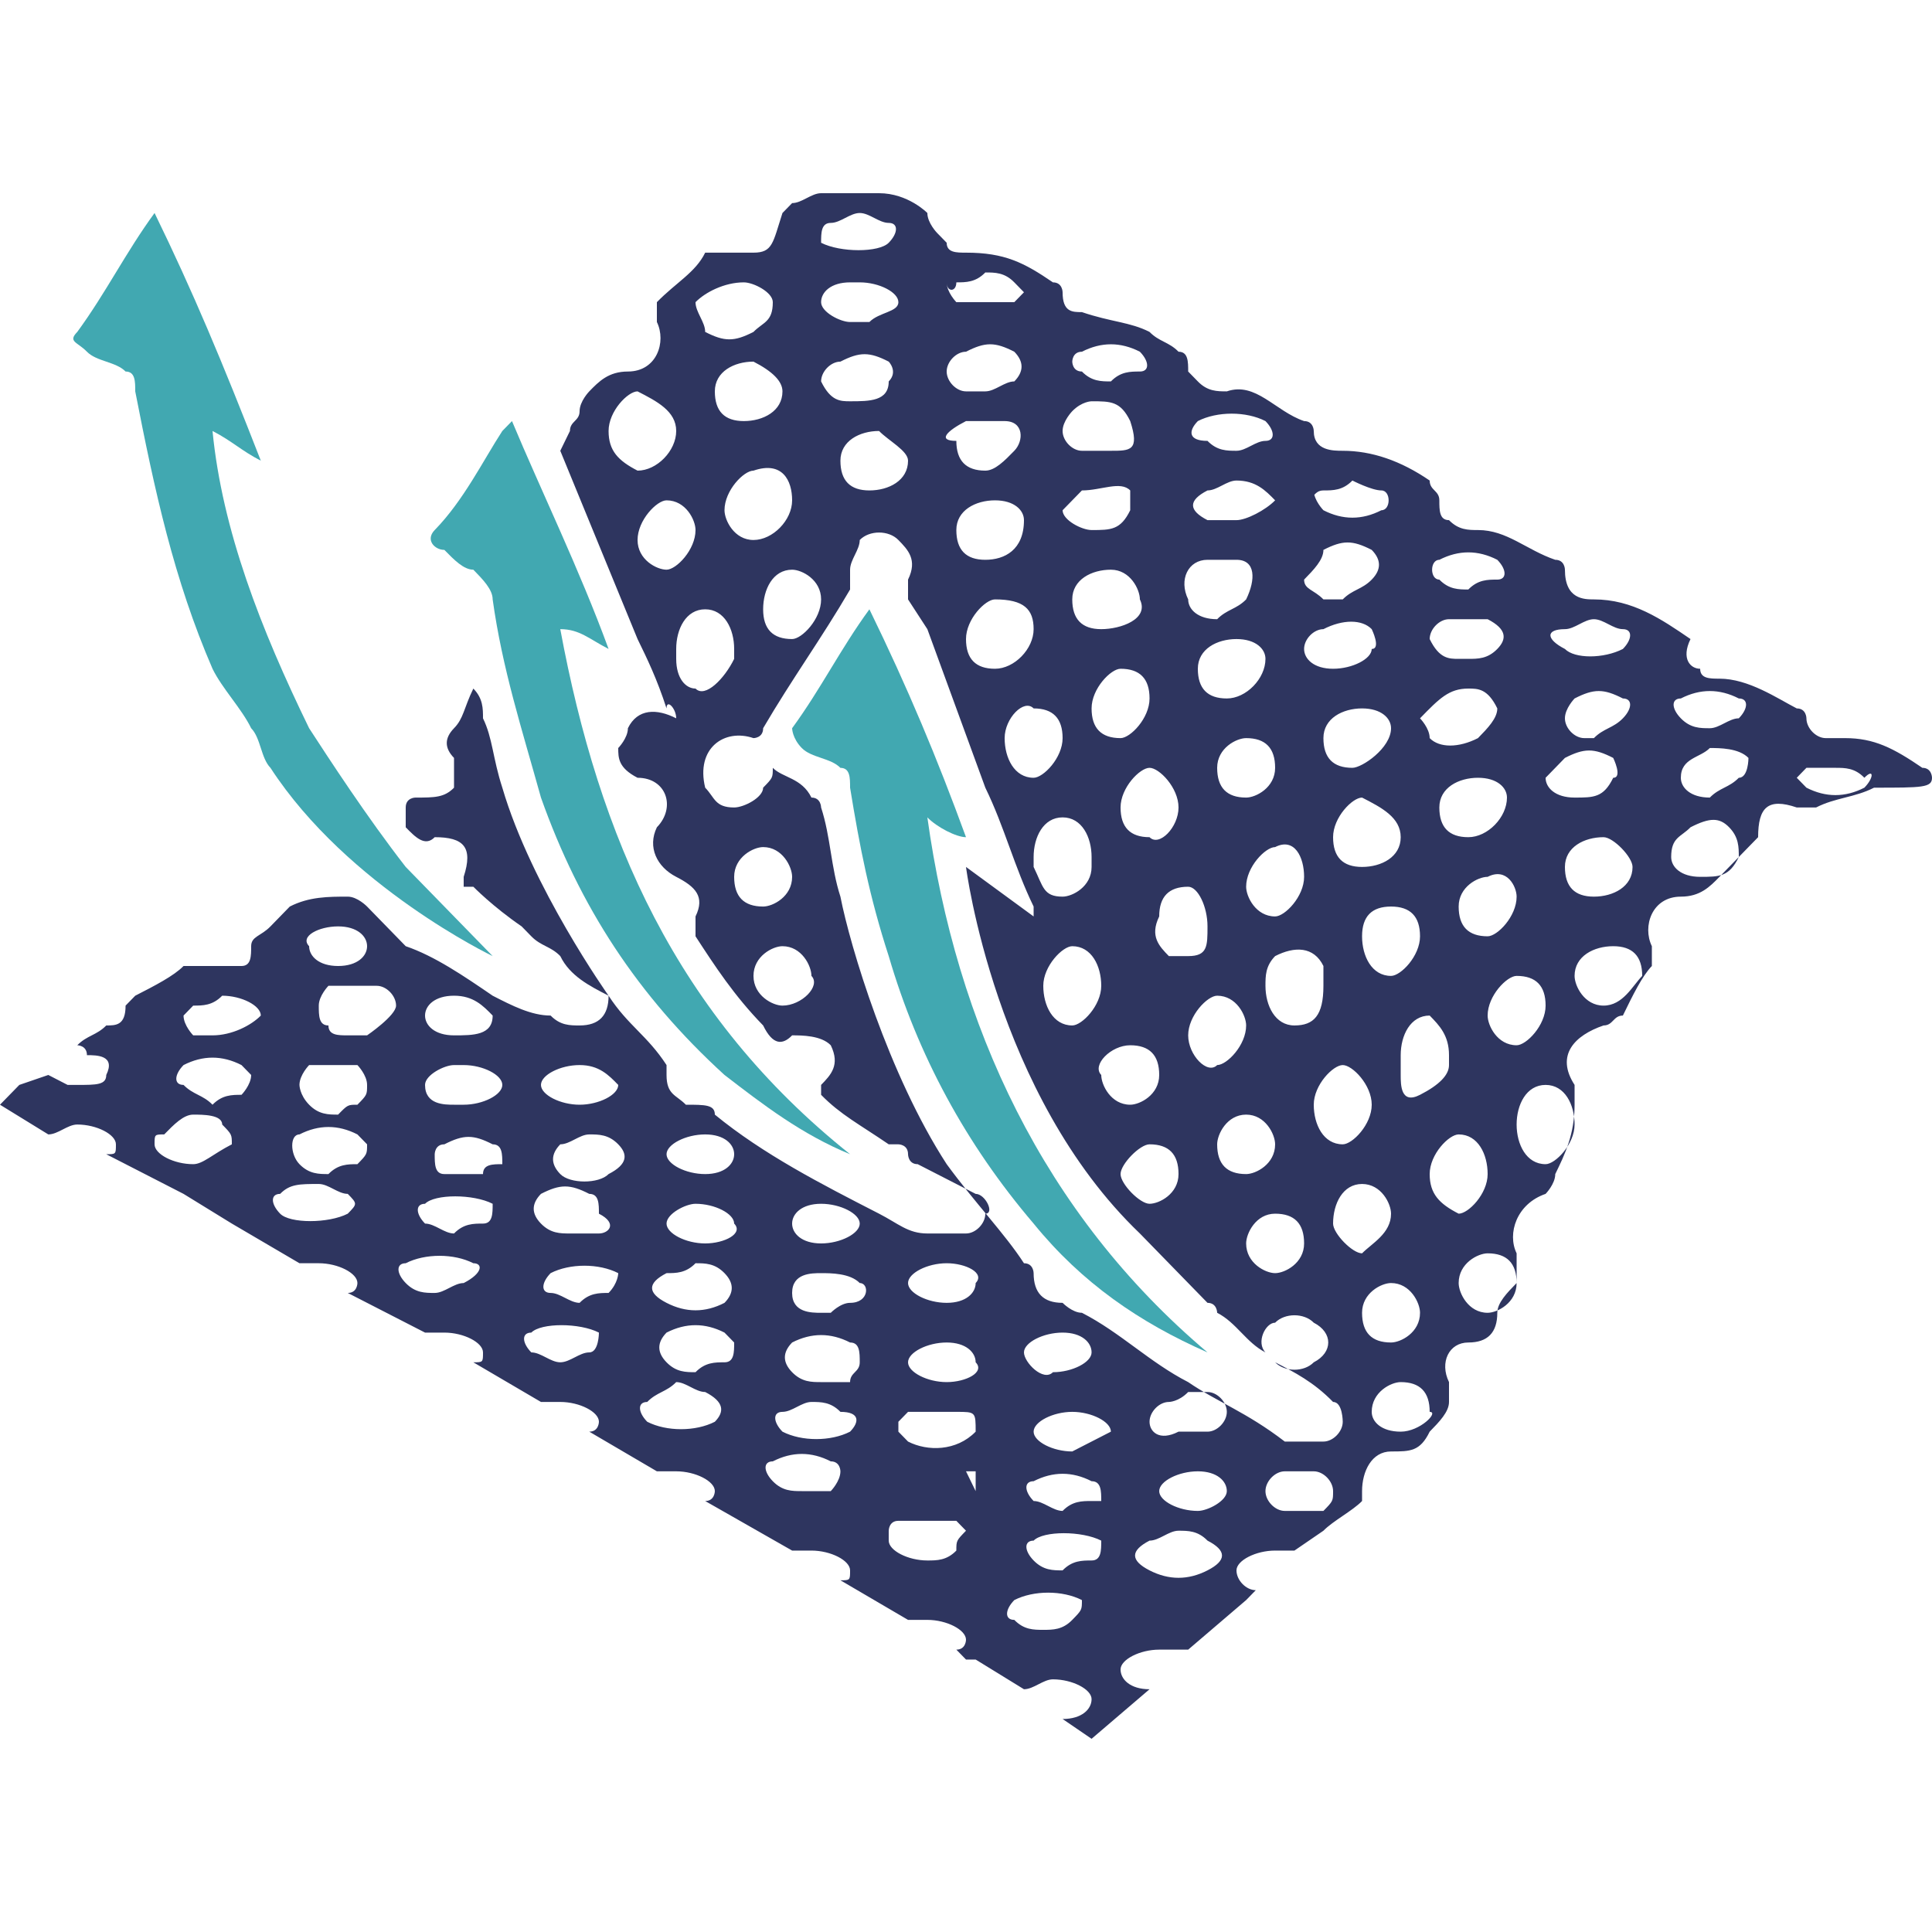 <svg width="40" height="40" viewBox="0 0 40 40" fill="none" xmlns="http://www.w3.org/2000/svg">
<path d="M39.8 15.897C39.2 15.487 38.8 15.282 38.2 15.282C38.2 15.282 38 15.282 37.8 15.282C37.6 15.282 37.4 15.077 37.4 14.872C37.4 14.872 37.4 14.667 37.2 14.667C36.8 14.461 36.2 14.051 35.6 14.051C35.4 14.051 35.2 14.051 35.2 13.846C35 13.846 34.8 13.641 35 13.231C34.4 12.82 33.8 12.41 33 12.41C32.8 12.41 32.4 12.41 32.4 11.795C32.4 11.795 32.4 11.59 32.2 11.59C31.6 11.385 31.2 10.974 30.6 10.974C30.4 10.974 30.2 10.974 30 10.769C29.8 10.769 29.8 10.564 29.8 10.359C29.8 10.154 29.6 10.154 29.6 9.949C29 9.538 28.4 9.333 27.8 9.333C27.6 9.333 27.2 9.333 27.2 8.923C27.2 8.923 27.2 8.718 27 8.718C26.4 8.513 26 7.897 25.4 8.103C25.2 8.103 25 8.103 24.8 7.897L24.6 7.692C24.6 7.487 24.6 7.282 24.4 7.282C24.2 7.077 24 7.077 23.8 6.872C23.4 6.667 23 6.667 22.4 6.462C22.2 6.462 22 6.462 22 6.051C22 6.051 22 5.846 21.8 5.846C21.2 5.436 20.8 5.231 20 5.231C19.8 5.231 19.6 5.231 19.6 5.026L19.4 4.821C19.4 4.821 19.2 4.615 19.2 4.41C19.2 4.41 18.8 4 18.2 4C17.8 4 17.4 4 17 4C16.8 4 16.6 4.205 16.4 4.205L16.2 4.41C16 5.026 16 5.231 15.6 5.231H15C14.8 5.231 14.8 5.231 14.6 5.231C14.4 5.641 14 5.846 13.6 6.256C13.6 6.256 13.6 6.462 13.6 6.667C13.8 7.077 13.6 7.692 13 7.692C12.6 7.692 12.4 7.897 12.2 8.103C12.2 8.103 12 8.308 12 8.513C12 8.718 11.8 8.718 11.8 8.923L11.6 9.333L13.2 13.231C13.4 13.641 13.6 14.051 13.8 14.667C13.8 14.461 14 14.667 14 14.872C13.6 14.667 13.2 14.667 13 15.077C13 15.282 12.8 15.487 12.8 15.487C12.8 15.692 12.8 15.897 13.2 16.103C13.8 16.103 14 16.718 13.6 17.128C13.4 17.538 13.6 17.949 14 18.154C14.4 18.359 14.6 18.564 14.4 18.974C14.4 19.18 14.4 19.385 14.4 19.385C14.8 20 15.2 20.615 15.8 21.231C16 21.641 16.2 21.641 16.4 21.436C16.6 21.436 17 21.436 17.2 21.641C17.4 22.051 17.2 22.256 17 22.462C17 22.462 17 22.462 17 22.667C17.4 23.077 17.8 23.282 18.4 23.692H18.6C18.6 23.692 18.8 23.692 18.8 23.897C18.8 23.897 18.8 24.103 19 24.103C19.4 24.308 19.8 24.513 20.2 24.718C20.4 24.718 20.6 25.128 20.4 25.128C20.4 25.333 20.2 25.538 20 25.538C19.8 25.538 19.4 25.538 19.2 25.538C18.8 25.538 18.6 25.333 18.2 25.128C17 24.513 15.8 23.897 14.8 23.077C14.8 22.872 14.6 22.872 14.2 22.872C14 22.667 13.8 22.667 13.8 22.256V22.051C13.4 21.436 13 21.231 12.6 20.615C12.6 21.026 12.4 21.231 12 21.231C11.8 21.231 11.6 21.231 11.4 21.026C11 21.026 10.6 20.82 10.2 20.615C9.6 20.205 9 19.795 8.4 19.59C8.2 19.385 7.8 18.974 7.6 18.769C7.6 18.769 7.4 18.564 7.2 18.564C6.8 18.564 6.4 18.564 6 18.769C5.8 18.974 5.6 19.18 5.6 19.18C5.4 19.385 5.2 19.385 5.2 19.59C5.2 19.795 5.2 20 5 20C4.8 20 4.6 20 4.2 20C4 20 4 20 3.8 20C3.6 20.205 3.2 20.41 2.8 20.615L2.6 20.82C2.6 21.231 2.4 21.231 2.2 21.231C2 21.436 1.8 21.436 1.6 21.641C1.6 21.641 1.8 21.641 1.8 21.846C2 21.846 2.4 21.846 2.2 22.256C2.2 22.462 2 22.462 1.6 22.462C1.6 22.462 1.6 22.462 1.4 22.462V22.462L1 22.256L0.4 22.462L0 22.872L1 23.487C1.2 23.487 1.4 23.282 1.6 23.282C2 23.282 2.4 23.487 2.4 23.692C2.4 23.897 2.4 23.897 2.2 23.897L3.8 24.718L4.8 25.333L6.2 26.154C6.2 26.154 6.4 26.154 6.6 26.154C7 26.154 7.4 26.359 7.4 26.564C7.4 26.564 7.4 26.769 7.2 26.769L8.8 27.59C9 27.59 9.2 27.59 9.2 27.59C9.6 27.59 10 27.795 10 28C10 28.205 10 28.205 9.8 28.205L11.2 29.026C11.4 29.026 11.6 29.026 11.6 29.026C12 29.026 12.4 29.231 12.4 29.436C12.4 29.436 12.4 29.641 12.2 29.641L13.6 30.462C13.8 30.462 13.8 30.462 14 30.462C14.4 30.462 14.8 30.667 14.8 30.872C14.8 30.872 14.8 31.077 14.6 31.077L16.4 32.103C16.4 32.103 16.6 32.103 16.8 32.103C17.2 32.103 17.6 32.308 17.6 32.513C17.6 32.718 17.6 32.718 17.4 32.718L18.8 33.538C19 33.538 19.2 33.538 19.2 33.538C19.6 33.538 20 33.744 20 33.949C20 33.949 20 34.154 19.8 34.154L20 34.359C20 34.359 20 34.359 20.2 34.359L21.2 34.974C21.4 34.974 21.6 34.769 21.8 34.769C22.2 34.769 22.6 34.974 22.6 35.179C22.6 35.385 22.4 35.59 22 35.59L22.6 36L23.8 34.974C23.4 34.974 23.2 34.769 23.2 34.564C23.2 34.359 23.6 34.154 24 34.154C24.2 34.154 24.4 34.154 24.6 34.154L25.8 33.128L26 32.923C25.8 32.923 25.6 32.718 25.6 32.513C25.6 32.308 26 32.103 26.4 32.103C26.6 32.103 26.6 32.103 26.8 32.103L27.4 31.692C27.6 31.487 28 31.282 28.2 31.077V30.872C28.2 30.462 28.4 30.051 28.8 30.051C29.2 30.051 29.4 30.051 29.6 29.641C29.8 29.436 30 29.231 30 29.026C30 29.026 30 28.82 30 28.615C29.8 28.205 30 27.795 30.4 27.795C30.8 27.795 31 27.59 31 27.18C31 26.974 31.2 26.769 31.4 26.564C31.4 26.359 31.4 26.154 31.4 25.949C31.2 25.538 31.4 24.923 32 24.718C32 24.718 32.2 24.513 32.2 24.308C32.4 23.897 32.6 23.487 32.6 22.872C32.6 22.667 32.6 22.462 32.6 22.462C32.2 21.846 32.6 21.436 33.2 21.231C33.4 21.231 33.4 21.026 33.6 21.026C33.8 20.615 34 20.205 34.2 20C34.2 19.795 34.2 19.59 34.2 19.59C34 19.18 34.2 18.564 34.8 18.564C35.2 18.564 35.4 18.359 35.6 18.154C35.8 17.949 36 17.744 36.2 17.538L36.4 17.333C36.4 16.718 36.6 16.513 37.2 16.718C37.4 16.718 37.6 16.718 37.6 16.718C38 16.513 38.4 16.513 38.8 16.308C39.8 16.308 40 16.308 40 16.103C40 16.103 40 15.897 39.8 15.897ZM4.8 23.692C4.8 23.692 4.6 23.897 4.8 23.692C4.4 23.897 4.2 24.103 4 24.103C3.6 24.103 3.2 23.897 3.2 23.692C3.2 23.487 3.2 23.487 3.4 23.487C3.6 23.282 3.8 23.077 4 23.077C4.2 23.077 4.6 23.077 4.6 23.282C4.8 23.487 4.8 23.487 4.8 23.692ZM5 22.667C4.8 22.667 4.6 22.667 4.4 22.872C4.2 22.667 4 22.667 3.8 22.462C3.6 22.462 3.6 22.256 3.8 22.051C4.2 21.846 4.6 21.846 5 22.051L5.2 22.256C5.2 22.462 5 22.667 5 22.667ZM4.4 21.436C4.2 21.436 4 21.436 4 21.436C4 21.436 3.8 21.231 3.8 21.026L4 20.82C4.2 20.82 4.4 20.82 4.6 20.615C5 20.615 5.4 20.82 5.4 21.026C5.2 21.231 4.8 21.436 4.4 21.436ZM17 24.923C17.4 24.923 17.8 25.128 17.8 25.333C17.8 25.538 17.4 25.744 17 25.744C16.6 25.744 16.4 25.538 16.4 25.333C16.4 25.128 16.6 24.923 17 24.923ZM16.4 27.795C16.8 27.59 17.2 27.59 17.6 27.795C17.8 27.795 17.8 28 17.8 28.205C17.8 28.41 17.6 28.41 17.6 28.615C17.4 28.615 17.2 28.615 17 28.615C16.8 28.615 16.6 28.615 16.4 28.41C16.2 28.205 16.2 28 16.4 27.795ZM14.6 23.487C15 23.487 15.2 23.692 15.2 23.897C15.2 24.103 15 24.308 14.6 24.308C14.2 24.308 13.8 24.103 13.8 23.897C13.8 23.692 14.2 23.487 14.6 23.487ZM12 22.051C12.4 22.051 12.6 22.256 12.8 22.462C12.8 22.667 12.4 22.872 12 22.872C11.6 22.872 11.2 22.667 11.2 22.462C11.2 22.256 11.6 22.051 12 22.051ZM9.4 20.615C9.8 20.615 10 20.82 10.2 21.026C10.2 21.436 9.8 21.436 9.4 21.436C9 21.436 8.8 21.231 8.8 21.026C8.8 20.82 9 20.615 9.4 20.615ZM7 19.18C7.4 19.18 7.6 19.385 7.6 19.59C7.6 19.795 7.4 20 7 20C6.6 20 6.4 19.795 6.4 19.59C6.2 19.385 6.6 19.18 7 19.18ZM7.2 25.128C6.8 25.333 6 25.333 5.8 25.128C5.6 24.923 5.6 24.718 5.8 24.718C6 24.513 6.2 24.513 6.6 24.513C6.8 24.513 7 24.718 7.2 24.718C7.4 24.923 7.4 24.923 7.2 25.128ZM7.4 24.103C7.2 24.103 7 24.103 6.8 24.308C6.6 24.308 6.4 24.308 6.2 24.103C6 23.897 6 23.487 6.2 23.487C6.6 23.282 7 23.282 7.4 23.487L7.6 23.692C7.6 23.897 7.6 23.897 7.4 24.103ZM7.4 22.872C7.2 22.872 7.2 22.872 7 23.077C6.8 23.077 6.6 23.077 6.4 22.872C6.2 22.667 6.2 22.462 6.2 22.462C6.2 22.256 6.4 22.051 6.4 22.051C6.8 22.051 7 22.051 7.4 22.051C7.4 22.051 7.6 22.256 7.6 22.462C7.6 22.667 7.6 22.667 7.4 22.872ZM7.6 21.436C7.4 21.436 7.4 21.436 7.2 21.436C7 21.436 6.8 21.436 6.8 21.231C6.6 21.231 6.6 21.026 6.6 20.82C6.6 20.615 6.8 20.41 6.8 20.41C7.2 20.41 7.4 20.41 7.8 20.41C8 20.41 8.2 20.615 8.2 20.82C8.2 21.026 7.6 21.436 7.6 21.436ZM9.6 26.564C9.4 26.564 9.2 26.769 9 26.769C8.8 26.769 8.6 26.769 8.4 26.564C8.2 26.359 8.2 26.154 8.4 26.154C8.8 25.949 9.4 25.949 9.8 26.154C10 26.154 10 26.359 9.6 26.564ZM10 25.333C9.8 25.333 9.6 25.333 9.4 25.538C9.2 25.538 9 25.333 8.8 25.333C8.6 25.128 8.6 24.923 8.8 24.923C9 24.718 9.8 24.718 10.2 24.923C10.2 25.128 10.2 25.333 10 25.333ZM10 24.308C9.8 24.308 9.8 24.308 9.6 24.308C9.4 24.308 9.2 24.308 9.2 24.308C9 24.308 9 24.103 9 23.897C9 23.897 9 23.692 9.2 23.692C9.6 23.487 9.8 23.487 10.2 23.692C10.4 23.692 10.4 23.897 10.4 24.103C10.2 24.103 10 24.103 10 24.308ZM9.6 22.872H9.4C9.2 22.872 8.8 22.872 8.8 22.462C8.8 22.256 9.2 22.051 9.4 22.051H9.6C10 22.051 10.4 22.256 10.4 22.462C10.4 22.667 10 22.872 9.6 22.872ZM12.2 28C12 28 11.8 28.205 11.6 28.205C11.4 28.205 11.2 28 11 28C10.8 27.795 10.8 27.59 11 27.59C11.2 27.385 12 27.385 12.4 27.59C12.4 27.59 12.4 28 12.2 28ZM12.6 29.026L12.4 28.82C12.4 29.026 12.6 29.026 12.6 29.026ZM12.6 26.769C12.4 26.769 12.2 26.769 12 26.974C11.8 26.974 11.6 26.769 11.4 26.769C11.2 26.769 11.2 26.564 11.4 26.359C11.8 26.154 12.4 26.154 12.8 26.359C12.8 26.359 12.8 26.564 12.6 26.769ZM12.4 25.538C12.2 25.538 12 25.538 11.8 25.538C11.6 25.538 11.4 25.538 11.2 25.333C11 25.128 11 24.923 11.2 24.718C11.6 24.513 11.8 24.513 12.2 24.718C12.4 24.718 12.4 24.923 12.4 25.128C12.8 25.333 12.6 25.538 12.4 25.538ZM12.6 24.308C12.4 24.513 11.8 24.513 11.6 24.308C11.4 24.103 11.4 23.897 11.6 23.692C11.8 23.692 12 23.487 12.2 23.487C12.4 23.487 12.6 23.487 12.8 23.692C13 23.897 13 24.103 12.6 24.308ZM14.8 29.436C14.4 29.641 13.8 29.641 13.4 29.436C13.2 29.231 13.2 29.026 13.4 29.026C13.6 28.82 13.8 28.82 14 28.615C14.2 28.615 14.4 28.82 14.6 28.82C15 29.026 15 29.231 14.8 29.436ZM15 28.205C14.8 28.205 14.6 28.205 14.4 28.41C14.2 28.41 14 28.41 13.8 28.205C13.6 28 13.6 27.795 13.8 27.59C14.2 27.385 14.6 27.385 15 27.59L15.2 27.795C15.2 28 15.2 28.205 15 28.205ZM15 26.974C14.6 27.18 14.2 27.18 13.8 26.974C13.4 26.769 13.4 26.564 13.8 26.359C14 26.359 14.2 26.359 14.4 26.154C14.6 26.154 14.8 26.154 15 26.359C15.2 26.564 15.2 26.769 15 26.974ZM14.6 25.744C14.2 25.744 13.8 25.538 13.8 25.333C13.8 25.128 14.2 24.923 14.4 24.923C14.8 24.923 15.2 25.128 15.2 25.333C15.4 25.538 15 25.744 14.6 25.744ZM17.2 30.872C17 30.872 16.8 30.872 16.6 30.872C16.4 30.872 16.2 30.872 16 30.667C15.8 30.462 15.8 30.256 16 30.256C16.4 30.051 16.8 30.051 17.2 30.256C17.4 30.256 17.4 30.462 17.4 30.462C17.4 30.667 17.2 30.872 17.2 30.872ZM17.6 29.641C17.2 29.846 16.6 29.846 16.2 29.641C16 29.436 16 29.231 16.2 29.231C16.4 29.231 16.6 29.026 16.8 29.026C17 29.026 17.2 29.026 17.4 29.231C17.8 29.231 17.8 29.436 17.6 29.641ZM17.6 26.974C17.4 26.974 17.2 27.18 17.2 27.18C17 27.18 17 27.18 17 27.18C16.8 27.18 16.4 27.18 16.4 26.769C16.4 26.359 16.8 26.359 17 26.359C17.2 26.359 17.6 26.359 17.8 26.564C18 26.564 18 26.974 17.6 26.974ZM33.8 17.949C33.8 18.359 33.4 18.564 33 18.564C32.6 18.564 32.4 18.359 32.4 17.949C32.4 17.538 32.8 17.333 33.2 17.333C33.4 17.333 33.8 17.744 33.8 17.949ZM33.6 14.872C33.4 15.077 33.2 15.077 33 15.282H32.8C32.6 15.282 32.4 15.077 32.4 14.872C32.4 14.667 32.6 14.461 32.6 14.461C33 14.256 33.2 14.256 33.6 14.461C33.8 14.461 33.8 14.667 33.6 14.872ZM32.4 13.026C32.6 13.026 32.8 12.82 33 12.82C33.2 12.82 33.4 13.026 33.6 13.026C33.8 13.026 33.8 13.231 33.6 13.436C33.2 13.641 32.6 13.641 32.4 13.436C32 13.231 32 13.026 32.4 13.026ZM32.4 15.692C32.8 15.487 33 15.487 33.4 15.692C33.4 15.692 33.6 16.103 33.4 16.103C33.2 16.513 33 16.513 32.6 16.513C32.2 16.513 32 16.308 32 16.103C32 16.103 32.2 15.897 32.4 15.692ZM32 20.82C32 21.231 31.6 21.641 31.4 21.641C31 21.641 30.8 21.231 30.8 21.026C30.8 20.615 31.2 20.205 31.4 20.205C31.8 20.205 32 20.41 32 20.82ZM31.4 18.564C31.4 18.974 31 19.385 30.8 19.385C30.4 19.385 30.2 19.18 30.2 18.769C30.2 18.359 30.6 18.154 30.8 18.154C31.2 17.949 31.4 18.359 31.4 18.564ZM30.4 17.333C30 17.333 29.8 17.128 29.8 16.718C29.8 16.308 30.2 16.103 30.6 16.103C31 16.103 31.2 16.308 31.2 16.513C31.2 16.923 30.8 17.333 30.4 17.333ZM30 21.846V22.051C30 22.256 29.8 22.462 29.4 22.667C29 22.872 29 22.462 29 22.256C29 22.256 29 22.051 29 21.846C29 21.436 29.2 21.026 29.6 21.026C29.8 21.231 30 21.436 30 21.846ZM31 13.436C30.8 13.641 30.6 13.641 30.4 13.641C30.2 13.641 30.2 13.641 30.2 13.641C30 13.641 29.8 13.641 29.6 13.231C29.6 13.026 29.8 12.82 30 12.82C30.2 12.82 30.6 12.82 30.8 12.82C31.2 13.026 31.2 13.231 31 13.436ZM29.8 11.59C30.2 11.385 30.6 11.385 31 11.59C31.2 11.795 31.2 12 31 12C30.8 12 30.6 12 30.4 12.205C30.2 12.205 30 12.205 29.8 12C29.6 12 29.6 11.59 29.8 11.59ZM30.4 14.256C30.6 14.256 30.8 14.256 31 14.667C31 14.872 30.8 15.077 30.6 15.282C30.2 15.487 29.8 15.487 29.6 15.282C29.6 15.077 29.4 14.872 29.4 14.872C29.8 14.461 30 14.256 30.4 14.256ZM29.4 19.385C29.4 19.795 29 20.205 28.8 20.205C28.4 20.205 28.2 19.795 28.2 19.385C28.2 18.974 28.4 18.769 28.8 18.769C29.2 18.769 29.4 18.974 29.4 19.385ZM28.4 22.872C28.4 23.282 28 23.692 27.8 23.692C27.4 23.692 27.2 23.282 27.2 22.872C27.2 22.462 27.6 22.051 27.8 22.051C28 22.051 28.4 22.462 28.4 22.872ZM29 17.333C29 17.744 28.6 17.949 28.2 17.949C27.8 17.949 27.6 17.744 27.6 17.333C27.6 16.923 28 16.513 28.2 16.513C28.6 16.718 29 16.923 29 17.333ZM28 15.897C27.6 15.897 27.4 15.692 27.4 15.282C27.4 14.872 27.8 14.667 28.2 14.667C28.6 14.667 28.8 14.872 28.8 15.077C28.8 15.487 28.2 15.897 28 15.897ZM27.4 10.154C27.6 10.154 27.8 10.154 28 9.949C28 9.949 28.4 10.154 28.6 10.154C28.8 10.154 28.8 10.564 28.6 10.564C28.2 10.769 27.8 10.769 27.4 10.564C27.4 10.564 27.2 10.359 27.2 10.154C27.2 10.359 27.2 10.154 27.4 10.154ZM27.4 11.385C27.8 11.18 28 11.18 28.4 11.385C28.6 11.59 28.6 11.795 28.4 12C28.2 12.205 28 12.205 27.8 12.41C27.6 12.41 27.4 12.41 27.4 12.41C27.2 12.205 27 12.205 27 12C27.2 11.795 27.4 11.59 27.4 11.385ZM27.4 13.026C27.8 12.82 28.2 12.82 28.4 13.026C28.4 13.026 28.6 13.436 28.4 13.436C28.4 13.641 28 13.846 27.6 13.846C27.2 13.846 27 13.641 27 13.436C27 13.231 27.2 13.026 27.4 13.026ZM27.4 20C27.4 20.205 27.4 20.41 27.4 20.41C27.4 21.026 27.2 21.231 26.8 21.231C26.4 21.231 26.2 20.82 26.2 20.41C26.2 20.205 26.2 20 26.4 19.795C26.8 19.59 27.2 19.59 27.4 20ZM25.8 23.077C26.2 23.077 26.4 23.487 26.4 23.692C26.4 24.103 26 24.308 25.8 24.308C25.4 24.308 25.2 24.103 25.2 23.692C25.2 23.487 25.4 23.077 25.8 23.077ZM24.6 21.436C24.6 21.026 25 20.615 25.2 20.615C25.6 20.615 25.8 21.026 25.8 21.231C25.8 21.641 25.4 22.051 25.2 22.051C25 22.256 24.6 21.846 24.6 21.436ZM26.4 25.128C26.8 25.128 27 25.333 27 25.744C27 26.154 26.6 26.359 26.4 26.359C26.2 26.359 25.8 26.154 25.8 25.744C25.8 25.538 26 25.128 26.4 25.128ZM27 18.154C27 18.564 26.6 18.974 26.4 18.974C26 18.974 25.8 18.564 25.8 18.359C25.8 17.949 26.2 17.538 26.4 17.538C26.8 17.333 27 17.744 27 18.154ZM25.8 16.513C25.4 16.513 25.2 16.308 25.2 15.897C25.2 15.487 25.6 15.282 25.8 15.282C26.2 15.282 26.4 15.487 26.4 15.897C26.4 16.308 26 16.513 25.8 16.513ZM25.4 14.461C25 14.461 24.8 14.256 24.8 13.846C24.8 13.436 25.2 13.231 25.6 13.231C26 13.231 26.2 13.436 26.2 13.641C26.2 14.051 25.8 14.461 25.4 14.461ZM25.6 10.769C25.4 10.769 25.2 10.769 25 10.769C24.6 10.564 24.6 10.359 25 10.154C25.2 10.154 25.4 9.949 25.6 9.949C26 9.949 26.2 10.154 26.4 10.359C26.2 10.564 25.8 10.769 25.6 10.769ZM24.8 8.718C25.2 8.513 25.8 8.513 26.2 8.718C26.4 8.923 26.4 9.128 26.2 9.128C26 9.128 25.8 9.333 25.6 9.333C25.4 9.333 25.2 9.333 25 9.128C24.6 9.128 24.6 8.923 24.8 8.718ZM25 11.59C25.2 11.59 25.4 11.59 25.6 11.59C26 11.59 26 12 25.8 12.41C25.6 12.615 25.4 12.615 25.2 12.82C24.8 12.82 24.6 12.615 24.6 12.41C24.4 12 24.6 11.59 25 11.59ZM25 19.18C25 19.59 25 19.795 24.6 19.795C24.4 19.795 24.2 19.795 24.2 19.795C24 19.59 23.8 19.385 24 18.974C24 18.564 24.2 18.359 24.6 18.359C24.8 18.359 25 18.769 25 19.18ZM22.2 19.59C22.6 19.59 22.8 20 22.8 20.41C22.8 20.82 22.4 21.231 22.2 21.231C21.8 21.231 21.6 20.82 21.6 20.41C21.6 20 22 19.59 22.2 19.59ZM21.4 17.949V17.744C21.4 17.333 21.6 16.923 22 16.923C22.4 16.923 22.6 17.333 22.6 17.744V17.949C22.6 18.359 22.2 18.564 22 18.564C21.6 18.564 21.6 18.359 21.4 17.949ZM23.4 21.641C23.8 21.641 24 21.846 24 22.256C24 22.667 23.6 22.872 23.4 22.872C23 22.872 22.8 22.462 22.8 22.256C22.6 22.051 23 21.641 23.4 21.641ZM23.8 23.692C24.2 23.692 24.4 23.897 24.4 24.308C24.4 24.718 24 24.923 23.8 24.923C23.6 24.923 23.2 24.513 23.2 24.308C23.2 24.103 23.6 23.692 23.8 23.692ZM24.4 16.718C24.4 17.128 24 17.538 23.8 17.333C23.4 17.333 23.2 17.128 23.2 16.718C23.2 16.308 23.6 15.897 23.8 15.897C24 15.897 24.4 16.308 24.4 16.718ZM23.8 14.461C23.8 14.872 23.4 15.282 23.2 15.282C22.8 15.282 22.6 15.077 22.6 14.667C22.6 14.256 23 13.846 23.2 13.846C23.6 13.846 23.8 14.051 23.8 14.461ZM22.8 13.026C22.4 13.026 22.2 12.82 22.2 12.41C22.2 12 22.6 11.795 23 11.795C23.4 11.795 23.6 12.205 23.6 12.41C23.8 12.82 23.2 13.026 22.8 13.026ZM23 9.333C22.8 9.333 22.6 9.333 22.4 9.333C22.2 9.333 22 9.128 22 8.923C22 8.718 22.2 8.513 22.2 8.513C22.4 8.308 22.6 8.308 22.6 8.308C23 8.308 23.2 8.308 23.4 8.718C23.6 9.333 23.4 9.333 23 9.333ZM22.4 7.282C22.8 7.077 23.2 7.077 23.6 7.282C23.8 7.487 23.8 7.692 23.6 7.692C23.4 7.692 23.2 7.692 23 7.897C22.8 7.897 22.6 7.897 22.4 7.692C22.2 7.692 22.2 7.487 22.2 7.487C22.2 7.487 22.2 7.282 22.4 7.282ZM22.4 10.154C22.4 10.154 22.6 10.154 22.4 10.154C22.8 10.154 23.2 9.949 23.4 10.154C23.4 10.359 23.4 10.564 23.4 10.564C23.2 10.974 23 10.974 22.6 10.974C22.4 10.974 22 10.769 22 10.564C22 10.564 22.2 10.359 22.4 10.154ZM22 15.282C22 15.692 21.6 16.103 21.4 16.103C21 16.103 20.8 15.692 20.8 15.282C20.8 14.872 21.2 14.461 21.4 14.667C21.8 14.667 22 14.872 22 15.282ZM21.4 13.026C21.4 13.436 21 13.846 20.6 13.846C20.2 13.846 20 13.641 20 13.231C20 12.82 20.4 12.41 20.6 12.41C21.2 12.41 21.4 12.615 21.4 13.026ZM20.4 11.59C20 11.59 19.8 11.385 19.8 10.974C19.8 10.564 20.2 10.359 20.6 10.359C21 10.359 21.2 10.564 21.2 10.769C21.2 11.385 20.8 11.59 20.4 11.59ZM19.8 5.846C20 5.846 20.2 5.846 20.4 5.641C20.6 5.641 20.8 5.641 21 5.846L21.2 6.051L21 6.256C20.6 6.256 20.2 6.256 19.8 6.256C19.8 6.256 19.6 6.051 19.6 5.846C19.6 6.051 19.8 6.051 19.8 5.846ZM20 7.282C20.4 7.077 20.6 7.077 21 7.282C21.2 7.487 21.2 7.692 21 7.897C20.8 7.897 20.6 8.103 20.4 8.103C20.2 8.103 20 8.103 20 8.103C19.8 8.103 19.6 7.897 19.6 7.692C19.6 7.487 19.8 7.282 20 7.282ZM20 8.718C20.2 8.718 20.4 8.718 20.8 8.718C21.2 8.718 21.2 9.128 21 9.333C20.8 9.538 20.6 9.744 20.4 9.744C20 9.744 19.8 9.538 19.8 9.128C19.4 9.128 19.6 8.923 20 8.718ZM18.8 9.538C18.8 9.949 18.4 10.154 18 10.154C17.6 10.154 17.4 9.949 17.4 9.538C17.4 9.128 17.8 8.923 18.2 8.923C18.4 9.128 18.8 9.333 18.8 9.538ZM18 6.667C18 6.667 17.8 6.667 17.6 6.667C17.4 6.667 17 6.462 17 6.256C17 6.051 17.2 5.846 17.6 5.846H17.8C18.2 5.846 18.6 6.051 18.6 6.256C18.6 6.462 18.2 6.462 18 6.667ZM17.2 4.615C17.4 4.615 17.6 4.41 17.8 4.41C18 4.41 18.2 4.615 18.4 4.615C18.6 4.615 18.6 4.821 18.4 5.026C18.2 5.231 17.4 5.231 17 5.026C17 4.821 17 4.615 17.2 4.615ZM17.4 7.487C17.8 7.282 18 7.282 18.4 7.487C18.4 7.487 18.6 7.692 18.4 7.897C18.4 8.308 18 8.308 17.6 8.308C17.4 8.308 17.2 8.308 17 7.897C17 7.692 17.2 7.487 17.4 7.487ZM17 12.41C17 12.82 16.6 13.231 16.4 13.231C16 13.231 15.8 13.026 15.8 12.615C15.8 12.205 16 11.795 16.4 11.795C16.6 11.795 17 12 17 12.41ZM16.4 10.359C16.4 10.769 16 11.18 15.6 11.18C15.2 11.18 15 10.769 15 10.564C15 10.154 15.4 9.744 15.6 9.744C16.2 9.538 16.4 9.949 16.4 10.359ZM16.2 8.103C16.2 8.513 15.8 8.718 15.4 8.718C15 8.718 14.8 8.513 14.8 8.103C14.8 7.692 15.2 7.487 15.6 7.487C16 7.692 16.2 7.897 16.2 8.103ZM15.4 5.846C15.6 5.846 16 6.051 16 6.256C16 6.667 15.8 6.667 15.6 6.872C15.2 7.077 15 7.077 14.6 6.872C14.6 6.667 14.4 6.462 14.4 6.256C14.6 6.051 15 5.846 15.4 5.846ZM13 11.18C13 10.974 13 10.974 13 11.18C13 10.974 13 10.974 13 11.18ZM12.6 8.923C12.6 8.513 13 8.103 13.2 8.103C13.6 8.308 14 8.513 14 8.923C14 9.333 13.6 9.744 13.2 9.744C12.8 9.538 12.6 9.333 12.6 8.923ZM13.2 11.18C13.2 10.769 13.6 10.359 13.8 10.359C14.2 10.359 14.4 10.769 14.4 10.974C14.4 11.385 14 11.795 13.8 11.795C13.6 11.795 13.2 11.59 13.2 11.18ZM14.4 14.256C14.2 14.256 14 14.051 14 13.641V13.436C14 13.026 14.2 12.615 14.6 12.615C15 12.615 15.2 13.026 15.2 13.436V13.641C15 14.051 14.6 14.461 14.4 14.256ZM15.2 18.154C15.2 17.744 15.6 17.538 15.8 17.538C16.2 17.538 16.4 17.949 16.4 18.154C16.4 18.564 16 18.769 15.8 18.769C15.4 18.769 15.2 18.564 15.2 18.154ZM16.2 20.82C16 20.82 15.6 20.615 15.6 20.205C15.6 19.795 16 19.59 16.2 19.59C16.6 19.59 16.8 20 16.8 20.205C17 20.41 16.6 20.82 16.2 20.82ZM19.6 26.154C20 26.154 20.4 26.359 20.2 26.564C20.2 26.769 20 26.974 19.6 26.974C19.2 26.974 18.8 26.769 18.8 26.564C18.8 26.359 19.2 26.154 19.6 26.154ZM19.8 32.103C19.6 32.308 19.4 32.308 19.2 32.308C18.8 32.308 18.4 32.103 18.4 31.897C18.4 31.897 18.4 31.897 18.4 31.692C18.4 31.692 18.4 31.487 18.6 31.487C18.8 31.487 19 31.487 19.2 31.487C19.4 31.487 19.6 31.487 19.8 31.487C19.8 31.487 19.8 31.487 20 31.692C19.8 31.897 19.8 31.897 19.8 32.103ZM20.2 30.872L20 30.462H20.2C20.2 30.667 20.2 30.667 20.2 30.872ZM20.2 29.641C19.8 30.051 19.2 30.051 18.8 29.846C18.8 29.846 18.8 29.846 18.6 29.641V29.436C18.6 29.436 18.6 29.436 18.8 29.231H19H19.2H19.4H19.6C19.8 29.231 19.8 29.231 19.8 29.231C20.2 29.231 20.2 29.231 20.2 29.641C20.2 29.436 20.2 29.436 20.2 29.641ZM19.6 28.615C19.2 28.615 18.8 28.41 18.8 28.205C18.8 28 19.2 27.795 19.6 27.795C20 27.795 20.2 28 20.2 28.205C20.4 28.41 20 28.615 19.6 28.615ZM22.2 33.538C22 33.744 21.8 33.744 21.6 33.744C21.4 33.744 21.2 33.744 21 33.538C20.8 33.538 20.8 33.333 21 33.128C21.4 32.923 22 32.923 22.4 33.128C22.4 33.333 22.4 33.333 22.2 33.538ZM22.6 32.308C22.4 32.308 22.2 32.308 22 32.513C21.8 32.513 21.6 32.513 21.4 32.308C21.2 32.103 21.2 31.897 21.4 31.897C21.6 31.692 22.4 31.692 22.8 31.897C22.8 32.103 22.8 32.308 22.6 32.308ZM22.6 31.077C22.4 31.077 22.2 31.077 22 31.282C21.8 31.282 21.6 31.077 21.4 31.077C21.2 30.872 21.2 30.667 21.4 30.667C21.8 30.462 22.2 30.462 22.6 30.667C22.8 30.667 22.8 30.872 22.8 31.077C22.8 31.077 22.6 31.077 22.6 31.077ZM21.2 28C21.2 27.795 21.6 27.59 22 27.59C22.4 27.59 22.6 27.795 22.6 28C22.6 28.205 22.2 28.41 21.8 28.41C21.6 28.615 21.2 28.205 21.2 28ZM22.2 30.051C21.8 30.051 21.4 29.846 21.4 29.641C21.4 29.436 21.8 29.231 22.2 29.231C22.6 29.231 23 29.436 23 29.641C23 29.641 22.6 29.846 22.2 30.051ZM25 32.513C24.6 32.718 24.2 32.718 23.8 32.513C23.4 32.308 23.4 32.103 23.8 31.897C24 31.897 24.2 31.692 24.4 31.692C24.6 31.692 24.8 31.692 25 31.897C25.4 32.103 25.4 32.308 25 32.513ZM23.8 29.436C23.8 29.231 24 29.026 24.2 29.026C24.2 29.026 24.4 29.026 24.6 28.82C24.8 28.82 24.8 28.82 25 28.82C25.2 28.82 25.4 29.026 25.4 29.231C25.4 29.436 25.2 29.641 25 29.641C24.8 29.641 24.6 29.641 24.4 29.641C24 29.846 23.8 29.641 23.8 29.436ZM24.8 31.282C24.4 31.282 24 31.077 24 30.872C24 30.667 24.4 30.462 24.8 30.462C25.2 30.462 25.4 30.667 25.4 30.872C25.4 31.077 25 31.282 24.8 31.282ZM24.6 28.615C23.8 28.205 23.2 27.59 22.4 27.18C22.2 27.18 22 26.974 22 26.974C21.6 26.974 21.4 26.769 21.4 26.359C21.4 26.359 21.4 26.154 21.2 26.154C20.8 25.538 20.2 24.923 19.6 24.103C18.4 22.256 17.6 19.59 17.4 18.564C17.2 17.949 17.2 17.333 17 16.718C17 16.718 17 16.513 16.8 16.513C16.6 16.103 16.2 16.103 16 15.897C16 16.103 16 16.103 15.8 16.308C15.8 16.513 15.4 16.718 15.2 16.718C14.8 16.718 14.8 16.513 14.6 16.308C14.4 15.487 15 15.077 15.6 15.282C15.6 15.282 15.8 15.282 15.8 15.077C16.4 14.051 17 13.231 17.6 12.205C17.6 12.205 17.6 12 17.6 11.795C17.6 11.59 17.8 11.385 17.8 11.18C18 10.974 18.4 10.974 18.6 11.18C18.8 11.385 19 11.59 18.8 12C18.8 12.205 18.8 12.205 18.8 12.41L19.2 13.026L19.8 14.667L20.4 16.308C20.8 17.128 21 17.949 21.4 18.769V18.974L20 17.949C20 17.949 20.6 22.667 23.6 25.538C24.2 26.154 24.6 26.564 24.8 26.769L25 26.974C25.2 26.974 25.2 27.18 25.2 27.18C25.6 27.385 25.8 27.795 26.2 28C26 27.795 26.2 27.385 26.4 27.385C26.6 27.18 27 27.18 27.2 27.385C27.6 27.59 27.6 28 27.2 28.205C27 28.41 26.6 28.41 26.4 28.205C26.8 28.41 27.2 28.615 27.6 29.026C27.8 29.026 27.8 29.436 27.8 29.436C27.8 29.641 27.6 29.846 27.4 29.846C27.2 29.846 26.8 29.846 26.6 29.846C25.8 29.231 25.2 29.026 24.6 28.615ZM27.4 31.282C27.4 31.282 27.2 31.282 27 31.282C27 31.282 26.8 31.282 26.6 31.282C26.4 31.282 26.2 31.077 26.2 30.872C26.2 30.667 26.4 30.462 26.6 30.462C26.8 30.462 27 30.462 27.2 30.462C27.4 30.462 27.6 30.667 27.6 30.872C27.6 31.077 27.6 31.077 27.4 31.282ZM27.6 25.333C27.6 24.923 27.8 24.513 28.2 24.513C28.6 24.513 28.8 24.923 28.8 25.128C28.8 25.538 28.4 25.744 28.2 25.949C28 25.949 27.6 25.538 27.6 25.333ZM28.2 27.18C28.2 26.769 28.6 26.564 28.8 26.564C29.2 26.564 29.4 26.974 29.4 27.18C29.4 27.59 29 27.795 28.8 27.795C28.4 27.795 28.2 27.59 28.2 27.18ZM29 29.641C28.6 29.641 28.4 29.436 28.4 29.231C28.4 28.82 28.8 28.615 29 28.615C29.4 28.615 29.6 28.82 29.6 29.231C29.8 29.231 29.4 29.641 29 29.641ZM29.6 24.308C29.6 23.897 30 23.487 30.2 23.487C30.6 23.487 30.8 23.897 30.8 24.308C30.8 24.718 30.4 25.128 30.2 25.128C29.8 24.923 29.6 24.718 29.6 24.308ZM30.8 27.18C30.4 27.18 30.2 26.769 30.2 26.564C30.2 26.154 30.6 25.949 30.8 25.949C31.2 25.949 31.4 26.154 31.4 26.564C31.4 26.974 31 27.18 30.8 27.18ZM32 24.103C31.6 24.103 31.4 23.692 31.4 23.282C31.4 22.872 31.6 22.462 32 22.462C32.4 22.462 32.6 22.872 32.6 23.282C32.6 23.692 32.2 24.103 32 24.103ZM33.2 20.82C32.8 20.82 32.6 20.41 32.6 20.205C32.6 19.795 33 19.59 33.4 19.59C33.8 19.59 34 19.795 34 20.205C33.8 20.41 33.6 20.82 33.2 20.82ZM36 17.744C35.8 18.154 35.6 18.154 35.2 18.154C34.8 18.154 34.6 17.949 34.6 17.744C34.6 17.333 34.8 17.333 35 17.128C35.4 16.923 35.6 16.923 35.8 17.128C36 17.333 36 17.538 36 17.744ZM36 16.103C35.8 16.308 35.6 16.308 35.4 16.513C35 16.513 34.8 16.308 34.8 16.103C34.8 15.692 35.2 15.692 35.4 15.487C35.6 15.487 36 15.487 36.2 15.692C36.2 15.692 36.2 16.103 36 16.103ZM36 14.872C35.8 14.872 35.6 15.077 35.4 15.077C35.2 15.077 35 15.077 34.8 14.872C34.6 14.667 34.6 14.461 34.8 14.461C35.2 14.256 35.6 14.256 36 14.461C36.2 14.461 36.2 14.667 36 14.872ZM38.6 16.308C38.2 16.513 37.8 16.513 37.4 16.308L37.2 16.103L37.4 15.897C37.6 15.897 37.8 15.897 38 15.897C38.2 15.897 38.4 15.897 38.6 16.103C38.8 15.897 38.8 16.103 38.6 16.308Z" fill="#2E355F"/>
<path d="M9.8 11.795C10 12 10.2 12.205 10.2 12.41C10.4 13.846 10.8 15.077 11.2 16.513C12 18.769 13.2 20.615 15 22.256C15.8 22.872 16.6 23.487 17.6 23.897C14 21.026 12.4 17.333 11.6 13.026C12 13.026 12.2 13.231 12.6 13.436C12 11.795 11.2 10.154 10.6 8.718L10.4 8.923C10 9.538 9.6 10.359 9 10.974C8.8 11.179 9 11.385 9.2 11.385C9.4 11.59 9.6 11.795 9.8 11.795Z" fill="#41A8B1"/>
<path d="M2.6 7.692C2.8 7.692 2.8 7.897 2.8 8.103C3.2 10.154 3.6 12 4.4 13.846C4.6 14.256 5 14.667 5.2 15.077C5.4 15.282 5.4 15.692 5.6 15.898C7.2 18.359 10.2 19.795 10.2 19.795C9.6 19.18 9 18.564 8.4 17.949C7.6 16.923 6.8 15.692 6.4 15.077C5.4 13.026 4.6 10.974 4.4 8.923C4.8 9.128 5 9.333 5.4 9.538C4.6 7.487 4 6.051 3.2 4.41C2.6 5.231 2.2 6.051 1.6 6.872C1.4 7.077 1.6 7.077 1.8 7.282C2 7.487 2.4 7.487 2.6 7.692Z" fill="#41A8B1"/>
<path d="M19.2 16.923C19.4 17.128 19.8 17.333 20 17.333C19.4 15.692 18.8 14.256 18 12.615C17.4 13.436 17 14.256 16.4 15.077C16.4 15.077 16.4 15.282 16.6 15.487C16.8 15.692 17.2 15.692 17.4 15.898C17.6 15.898 17.6 16.103 17.6 16.308C17.8 17.538 18 18.564 18.4 19.795C19 21.846 20 23.692 21.4 25.333C22.4 26.564 23.6 27.385 25 28C21.6 25.128 19.8 21.231 19.2 16.923C19.2 16.923 19 16.923 19.2 16.923Z" fill="#41A8B1"/>
<path d="M10.4 16.308C10.2 15.692 10.2 15.282 10 14.872C10 14.667 10 14.461 9.8 14.256C9.6 14.667 9.6 14.872 9.4 15.077C9.2 15.282 9.2 15.487 9.4 15.692C9.4 15.897 9.4 16.103 9.4 16.308C9.2 16.513 9 16.513 8.6 16.513C8.6 16.513 8.4 16.513 8.4 16.718C8.4 16.718 8.4 16.923 8.4 17.128C8.6 17.333 8.8 17.538 9 17.333C9.6 17.333 9.8 17.538 9.6 18.154V18.359C9.6 18.359 9.6 18.359 9.8 18.359C9.8 18.359 10.2 18.769 10.8 19.18C10.8 19.18 10.8 19.18 11 19.385C11.2 19.59 11.4 19.59 11.6 19.795C11.8 20.205 12.2 20.41 12.6 20.615C12.6 20.615 11 18.359 10.4 16.308Z" fill="#2E355F"/>
</svg>

